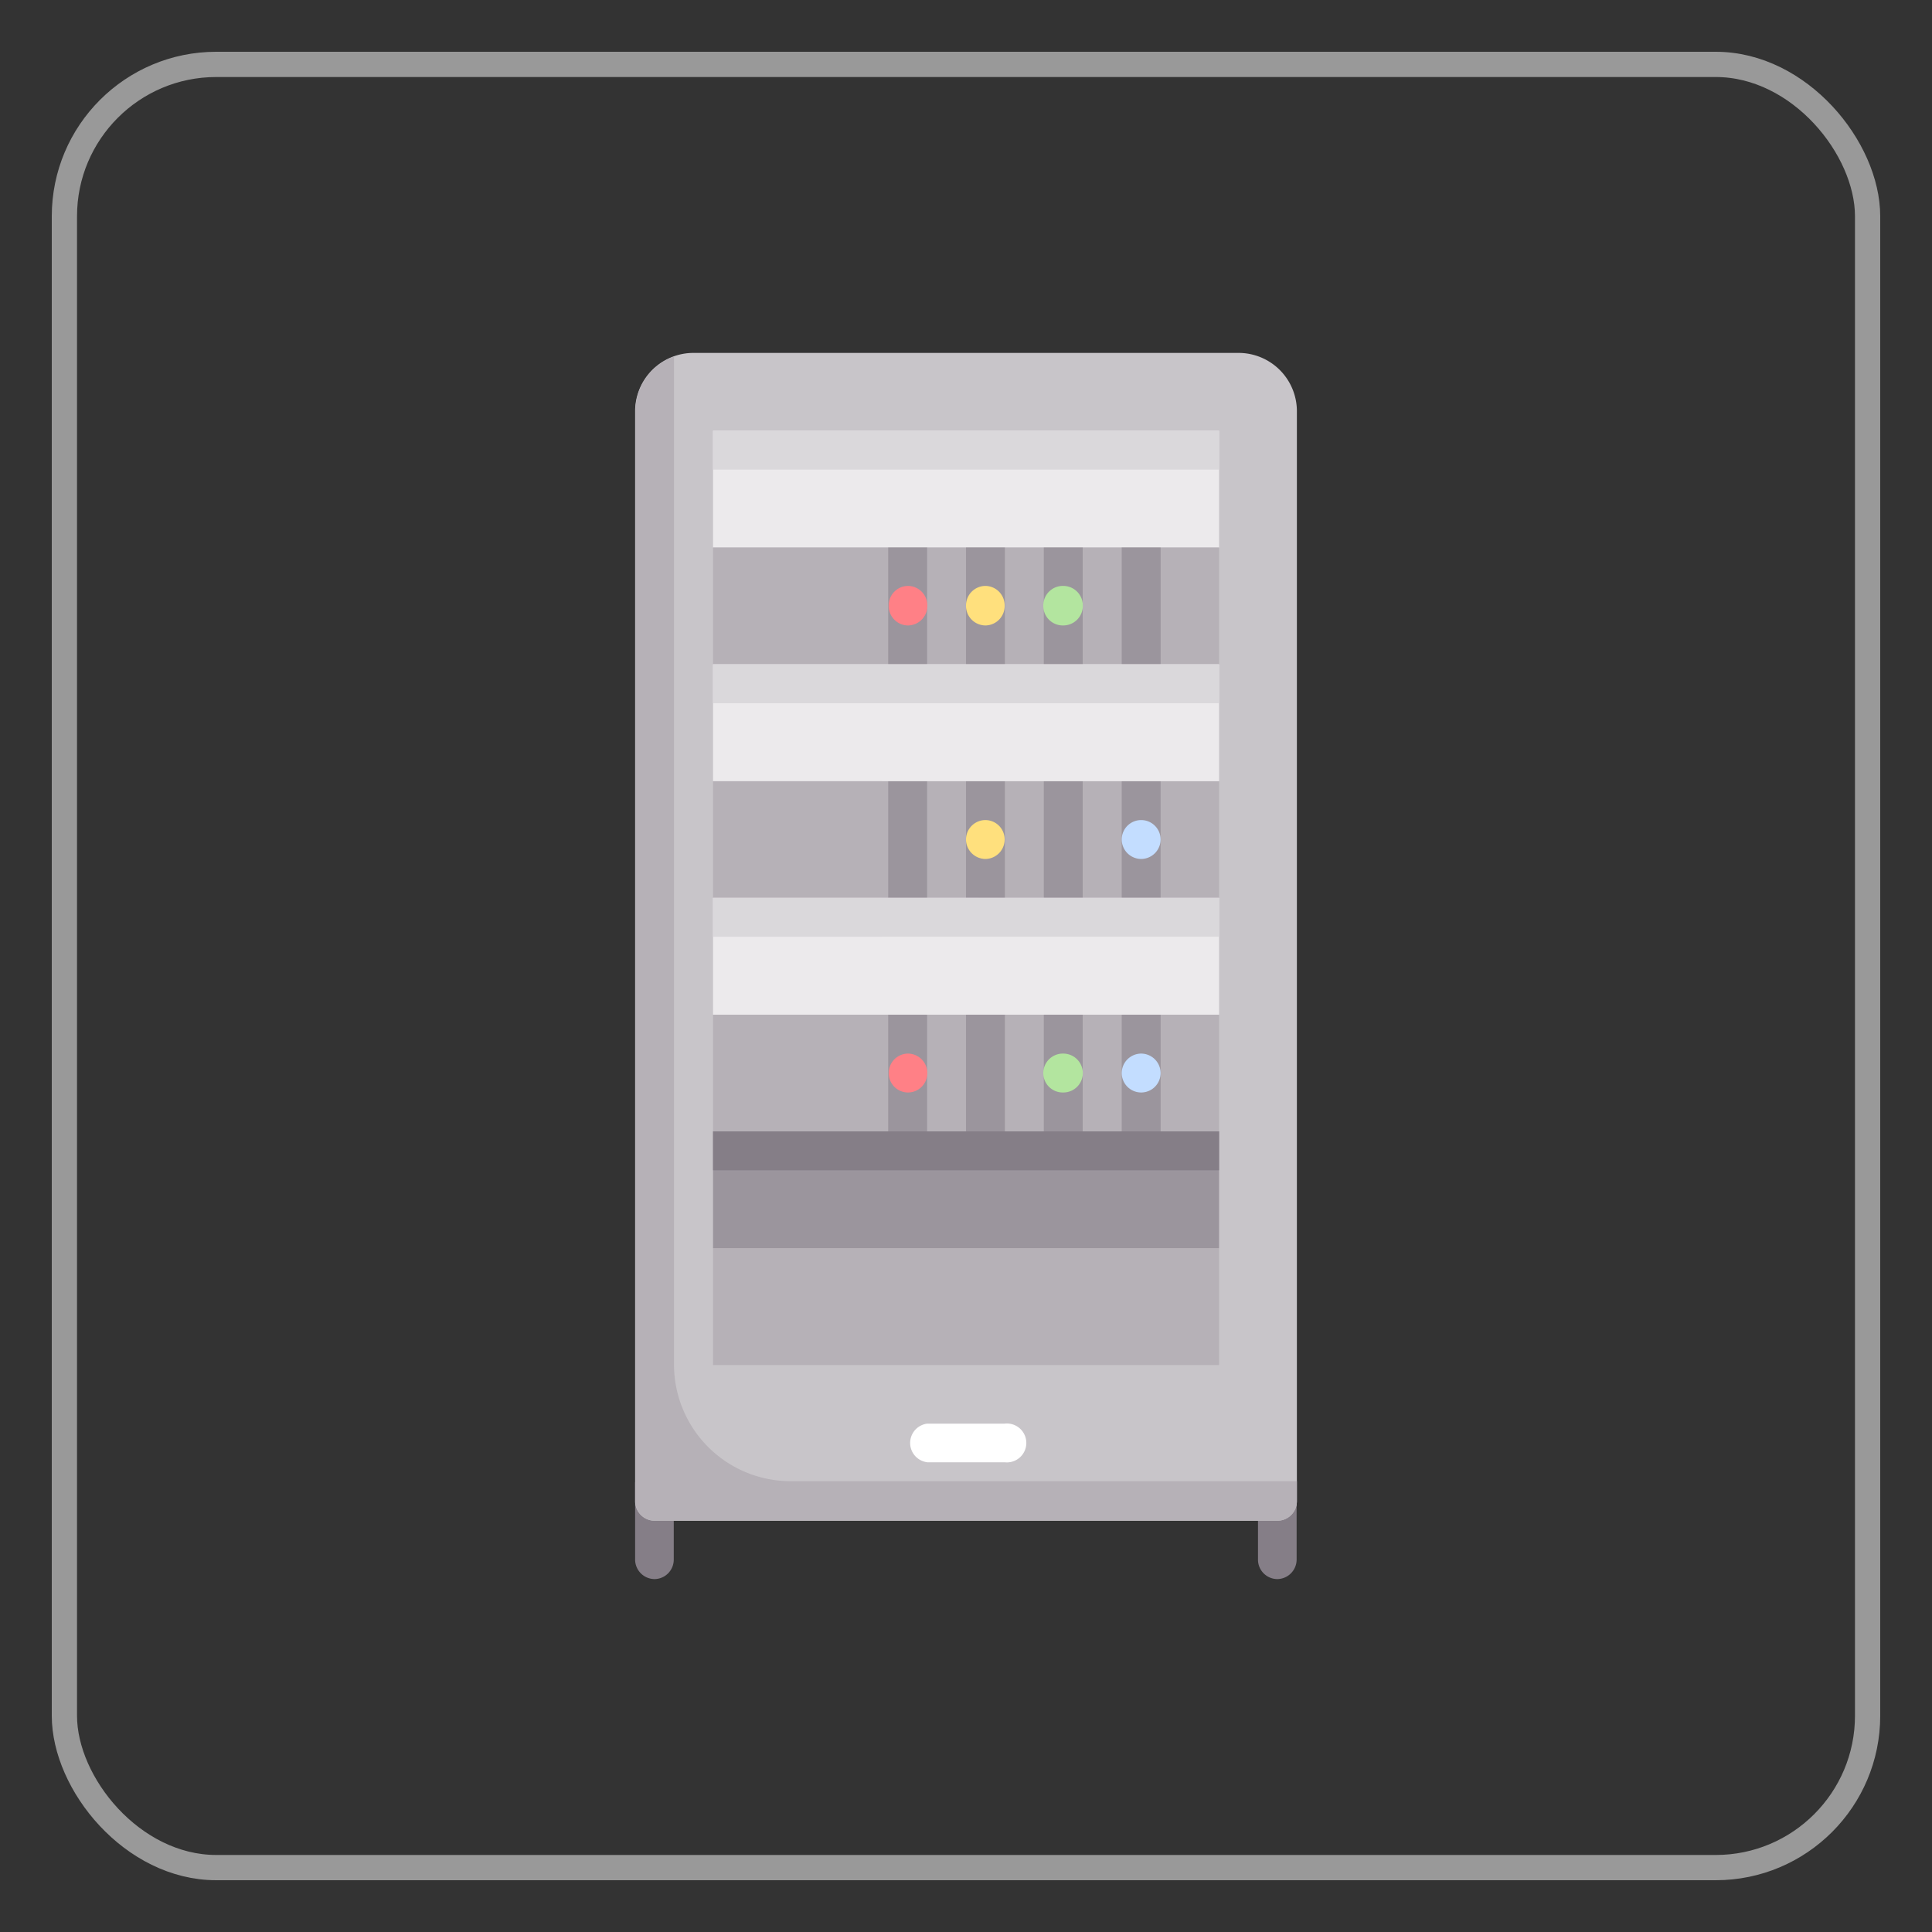 <svg id="Layer_1" data-name="Layer 1" xmlns="http://www.w3.org/2000/svg" viewBox="0 0 150 150"><rect x="0" y="0" width="150" height="150" fill="#333333" stroke="none"/><defs><style>.cls-1{fill:#857e87}.cls-3{fill:#eceaec}.cls-4{fill:#b6b1b7}.cls-5{fill:#9b959d}.cls-6{fill:#ff8086}.cls-8{fill:#dad8db}.cls-9{fill:#ffe07d}.cls-10{fill:#b3e59f}.cls-11{fill:#c3ddff}</style></defs><path class="cls-1" d="M50.82 122.6a1.52 1.52 0 01-1.51-1.51v-6h3v6a1.51 1.51 0 01-1.49 1.51zM99.18 122.6a1.51 1.51 0 01-1.51-1.51v-6h3v6a1.52 1.52 0 01-1.49 1.51z"/><path d="M96.16 27.4H53.84a4.53 4.53 0 00-4.53 4.53v84.63a1.52 1.52 0 001.51 1.51h48.36a1.52 1.52 0 001.51-1.51V31.93a4.53 4.53 0 00-4.53-4.53z" fill="#c8c5c9"/><path class="cls-3" d="M55.36 33.44h39.29v9.07H55.36z"/><path class="cls-4" d="M55.36 42.51h39.29v9.07H55.36z"/><path class="cls-5" d="M68.96 42.51h3.02v9.07h-3.02z"/><path class="cls-6" d="M70.47 48.56A1.52 1.52 0 0072 47a1.52 1.52 0 00-1.51-1.51A1.51 1.51 0 0069 47a1.51 1.51 0 001.47 1.56z"/><path class="cls-5" d="M75 42.51h3.02v9.07H75zM81.04 42.51h3.02v9.07h-3.02zM87.09 42.51h3.02v9.07h-3.02z"/><path d="M78 113.53h-6a1.51 1.51 0 010-3h6a1.51 1.51 0 110 3z" fill="#fff"/><path class="cls-4" d="M61.4 115a9.06 9.06 0 01-9.07-9V27.68a4.52 4.52 0 00-3 4.25v84.63a1.52 1.52 0 001.51 1.51h48.34a1.52 1.52 0 001.51-1.51V115z"/><path class="cls-4" d="M55.36 60.64h39.29v9.07H55.36z"/><path class="cls-5" d="M68.96 60.64h3.02v9.07h-3.02zM75 60.64h3.02v9.07H75zM81.04 60.64h3.02v9.07h-3.02zM87.09 60.64h3.02v9.07h-3.02z"/><path class="cls-3" d="M55.36 51.58h39.29v9.07H55.36z"/><path class="cls-4" d="M55.36 78.78h39.29v9.07H55.36z"/><path class="cls-5" d="M68.96 78.78h3.02v9.07h-3.02zM75 78.78h3.02v9.07H75zM81.04 78.78h3.02v9.07h-3.02zM87.09 78.78h3.02v9.07h-3.02z"/><path class="cls-3" d="M55.36 69.71h39.29v9.07H55.36z"/><path class="cls-4" d="M55.36 96.91h39.29v9.07H55.36z"/><path class="cls-5" d="M55.36 87.84h39.29v9.07H55.36z"/><path class="cls-1" d="M55.36 87.84h39.29v3.02H55.36z"/><path class="cls-8" d="M55.36 69.71h39.29v3.02H55.36zM55.36 51.58h39.29v3.02H55.36zM55.36 33.44h39.29v3.02H55.36z"/><path class="cls-9" d="M76.51 48.56A1.51 1.51 0 0078 47a1.51 1.51 0 00-1.51-1.51A1.52 1.52 0 0075 47a1.52 1.52 0 001.51 1.56z"/><path class="cls-10" d="M82.56 48.56A1.52 1.52 0 0084.07 47a1.52 1.52 0 00-1.51-1.51A1.52 1.52 0 0081 47a1.52 1.52 0 001.56 1.56zM82.56 84.82a1.51 1.51 0 001.51-1.51 1.52 1.52 0 00-1.51-1.51A1.52 1.52 0 0081 83.31a1.51 1.51 0 001.56 1.51z"/><path class="cls-11" d="M88.6 66.69a1.52 1.52 0 001.51-1.51 1.51 1.51 0 00-1.51-1.51 1.51 1.51 0 00-1.51 1.51 1.52 1.52 0 001.51 1.51zM88.6 84.82a1.51 1.51 0 001.51-1.51 1.52 1.52 0 00-1.51-1.51 1.52 1.52 0 00-1.51 1.51 1.51 1.51 0 001.51 1.51z"/><path class="cls-9" d="M76.51 66.69A1.51 1.51 0 0078 65.18a1.5 1.5 0 00-1.51-1.51A1.51 1.51 0 0075 65.18a1.52 1.52 0 001.51 1.51z"/><path class="cls-6" d="M70.47 84.82A1.51 1.51 0 0072 83.31a1.52 1.52 0 00-1.51-1.51A1.51 1.51 0 0069 83.31a1.5 1.5 0 001.47 1.51z"/><rect x="5" y="5" width="140" height="140" rx="11.79" ry="11.79" fill="none" stroke="#999" stroke-miterlimit="10" stroke-width="1.96"/></svg>